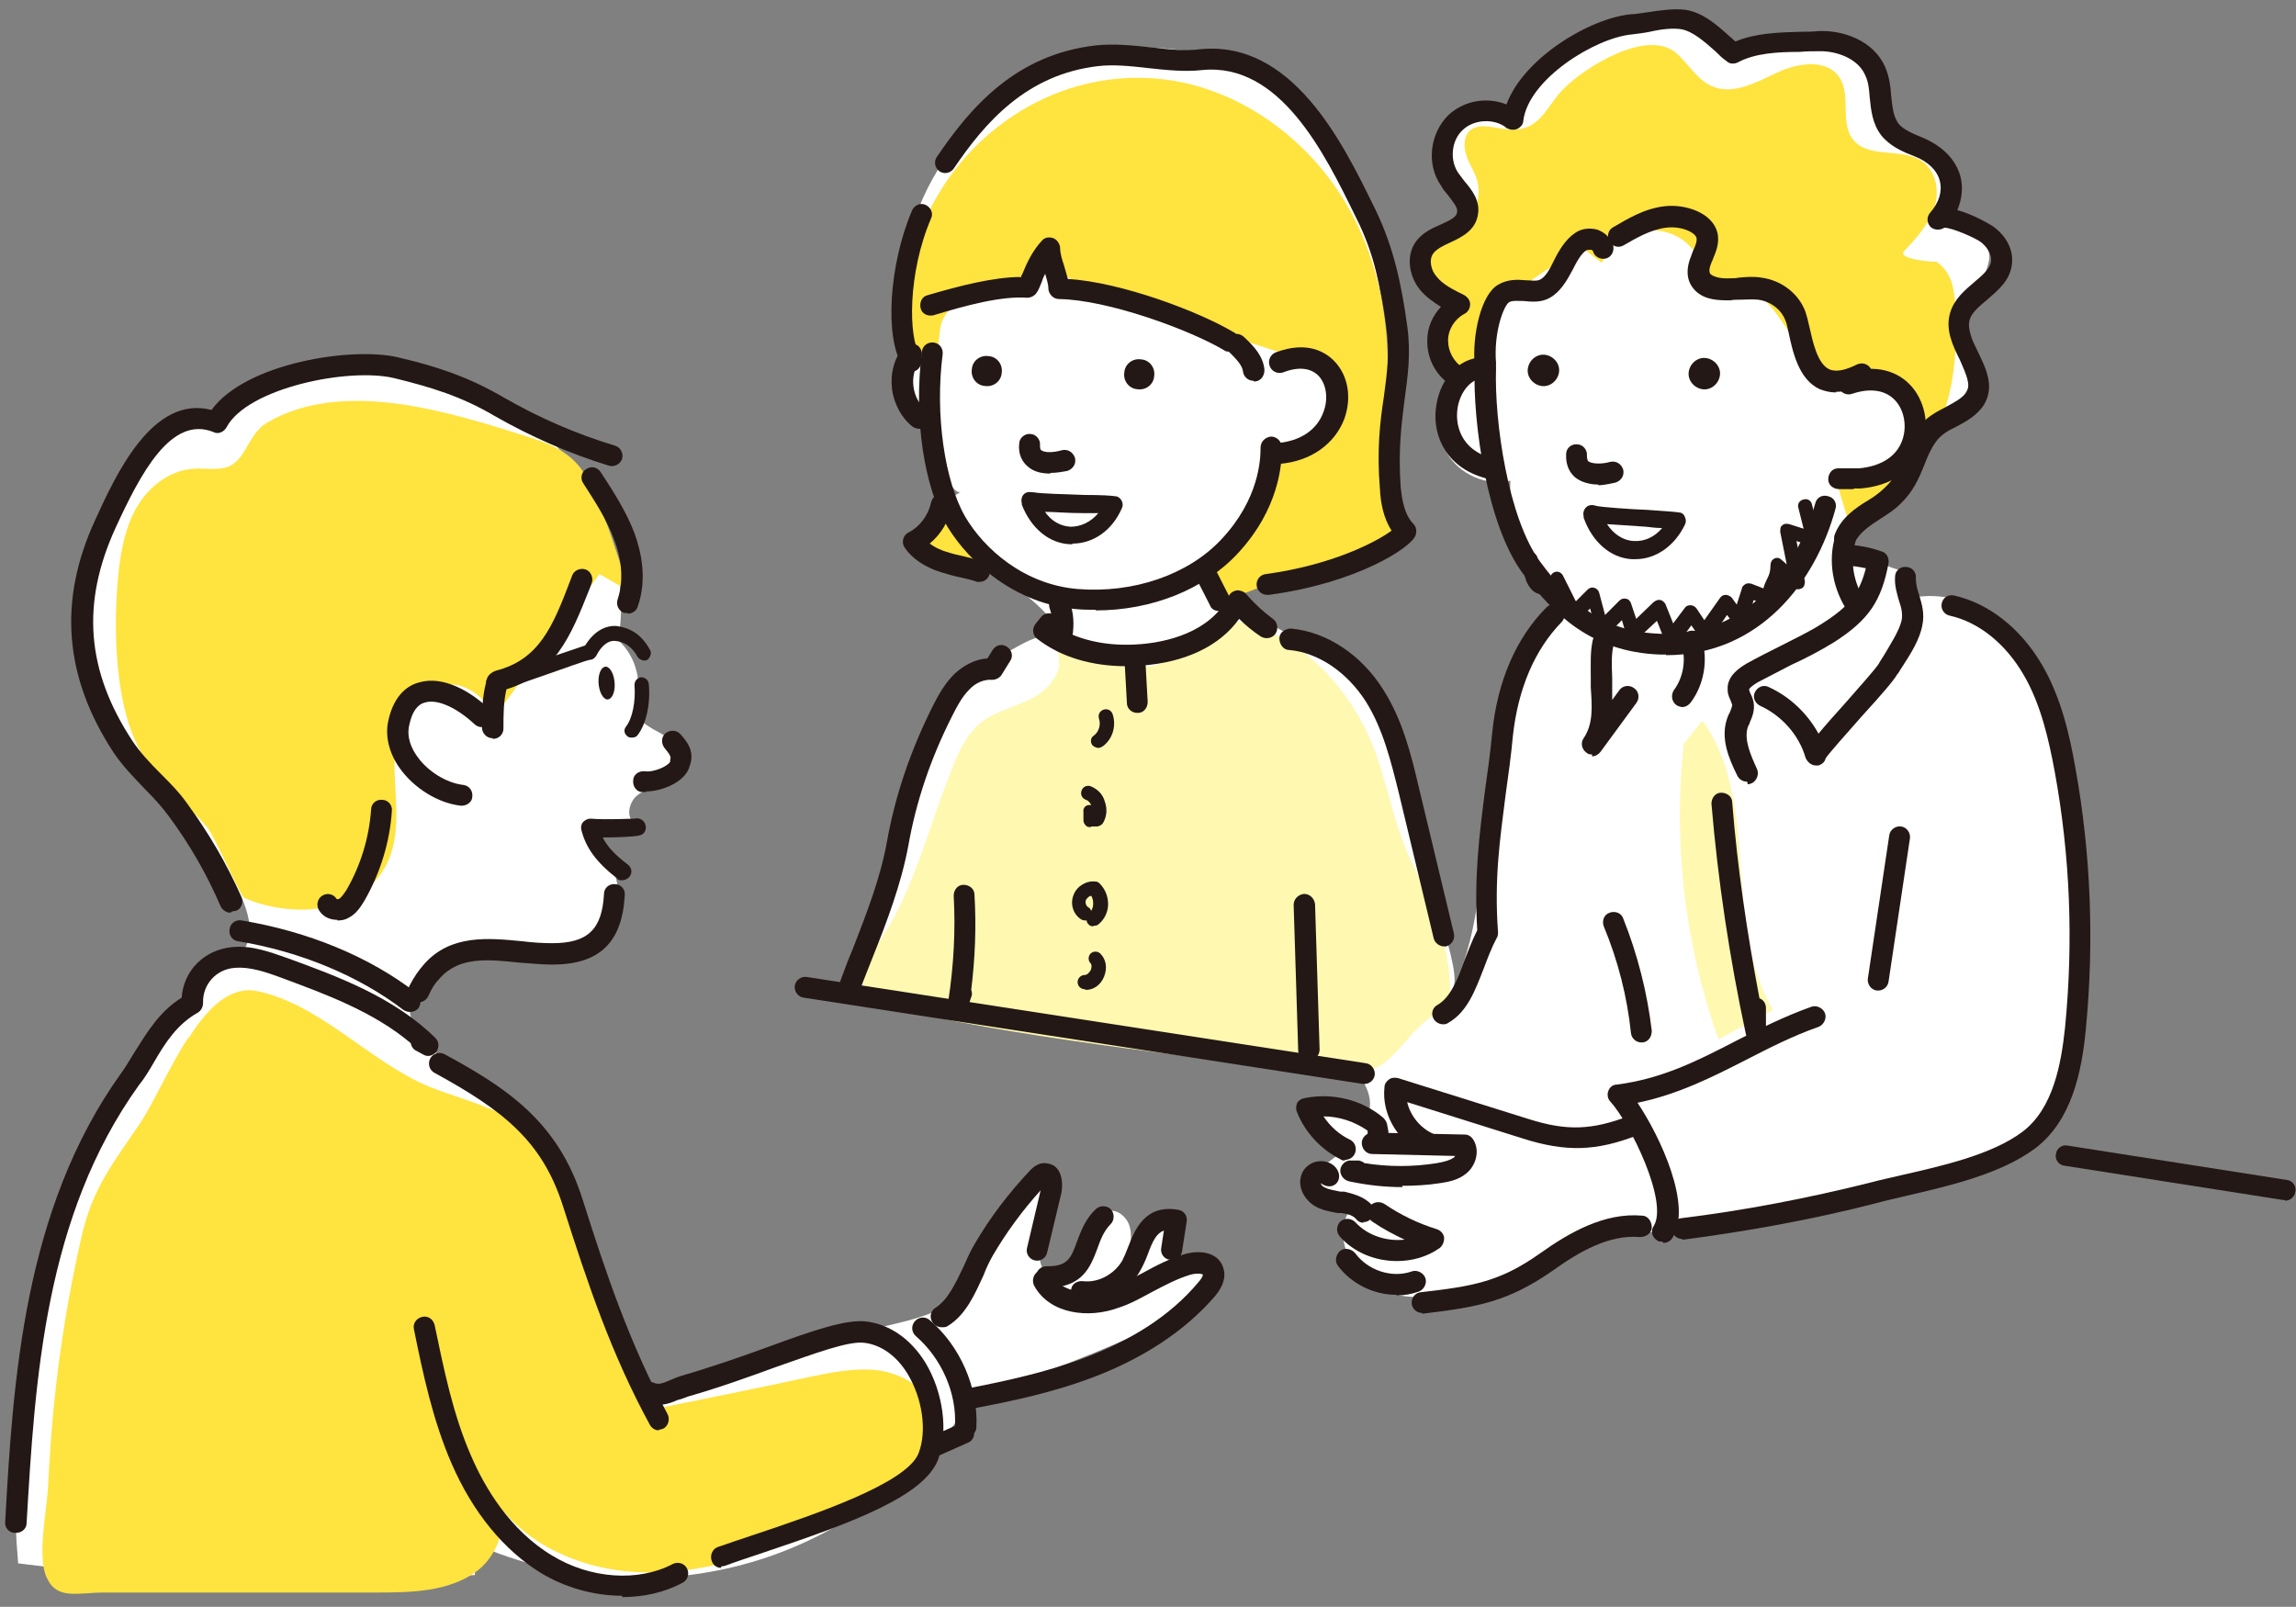<?xml version="1.0" encoding="UTF-8"?>
<svg id="_レイヤー_2" xmlns="http://www.w3.org/2000/svg" version="1.1" viewBox="0 0 353.9 247.7">
  <rect x="0" y="0" width="353.9" height="247.7" fill="#808080" stroke="none"/>
  <!-- Generator: Adobe Illustrator 30.1.0, SVG Export Plug-In . SVG Version: 2.1.1 Build 136)  -->
  <defs>
    <style>
      .st0 {
        fill: #231815;
      }

      .st1 {
        fill: #fff8b0;
      }

      .st2 {
        fill: #ffe33f;
      }

      .st3 {
        fill: #fff;
      }
    </style>
  </defs>
  <path class="st3" d="M17.3,109.4c-10.3-14.2-.5-41.5,17-45.5,8.8-6.6,20.6-9.1,31.4-6.7,10.8,2.4,20.4,9.6,25.6,19.3,3.6,6.6,5.3,14.6,4,22.2,2.9,2.6,3.9,7,2.4,10.6.5,1.9,2.6,2.9,4.4,3.9,1.8,1,3.6,2.6,3.3,4.5-.2,1.5-1.7,2.6-3.2,3.1-1.4.6-3,.9-4.2,2-1.1,1.1-1.5,3.2-.2,4.1-2.4.3-4.8.5-7.2.8,2.4-.2,4.8,8.2,4.7,10-.3,3.6-2.4,7.3-5.9,8.7-4.1,1.7-8.8.6-13.2.6-4.9,0-14.8,3.5-12.8,10,.9,2.9,3.4,5,5.7,7,15.5,13.3,26.3,31.9,30.3,52,0,.1,29.5-9.4,32.2-10.3,5.3-1.7,11.7-2.1,16.2-5.7,2.8-2.2,2.7-4.5,4.3-7.3,2.1-3.8,6.2-7.2,9.1-10.5,1.5,2.2.4,5.1-.5,7.7-.8,2.5-.9,6,1.5,7.1,1.4.7,3.2,0,4.3-1.1,1.1-1.1,1.6-2.7,1.8-4.3.3-1.9.7-4.4,2.6-4.9,1.3-.3,2.6.8,3.1,2,.5,1.3.3,2.7.2,4,1.2-3,4.3-5.3,7.6-5.5-.4,2.7-.7,5.4-1.1,8.2,1.8-.6,4.1-1.2,5.4.2,5.7,6-31.5,18.3-35.9,19.6-7.9,12.2-20.3,21.5-34.3,25.6-14,4.1-29.4,3.1-42.7-2.8,0,1.6,0,3.2,0,4.8-23.4,1.5-47.1,1.2-70.4-1.8-1.5-16.9.5-34.2,5.7-50.4,4.4-13.8,11.3-31.7,24-40,2-1.3,4.4-2.5,5.4-4.7,1.2-2.5.3-5.4-.8-7.9-4.3-9.5-13.7-17.7-20.8-25.1"/>
  <path class="st3" d="M147,22.6c-2.5,3.3-4.5,6.9-5.8,10.6-2.6,7.2-3.2,15.1-2,22.6.3,1.8,6.6,21.3,8.9,20-3.5,2.1-5.9,5.9-6.3,10,8.8.2,17.4,5,22.3,12.4-4.1-1-6.5,1.2-9.9,2.9-2.5,1.3-5.7,2.2-7.5,4.6-1.6,2-2.4,4.6-3.1,7.1-1.9,6.6-2.6,14.1-5.4,20.2-.8,1.7-8.9,19-9,19,22.6,5.5,45.8,8.9,69,10.1,3.2.2,6.6.3,9.3,2s4.6,5.3,3.2,8.2c-1-2.5-5-3-6.6-.8-1.6,2.2,0,5.8,2.7,6.1-1.7,1.3-3.4,2.6-5.2,3.9,2.3,1.5,4.6,3,6.9,4.5-3.7,4.2,0,11.4,5.3,13.2,5.3,1.8,11.1,0,16.4-1.7,6.9-2.2,13.5-6.5,20.6-7.2,6.3-.7,11.1-.6,17.2-2.4,8.1-2.4,17.1-3.3,25.5-4.4,7.7-1,16.3-2.3,21.2-8.4,3.3-4.1,4-9.6,4.5-14.9.8-10.1.6-20.2.5-30.2-.1-8.8-.3-18-4.3-25.8-4-7.9-12.8-14-21.4-11.9-.1-1.4-.2-2.8-.3-4.2-4.1-.9-7.9-3.2-10.5-6.5,6-5.2,11.6-10.8,16.7-16.9,2-2.4,4-4.9,4.5-8,.6-3-.8-6.7-3.7-7.7,2.6-2.6,5.3-5.4,5.9-9,.6-3.4-6.7-9-8.9-5.7,1.8-2.8,3.6-6.1,2.2-9.1-1-2.2-3.4-3.3-5.4-4.6-4.8-2.9-3.4-8.1-7.7-11.7-5.2-4.3-12.8-3.8-19.3-2.1-6.2-3.7-14.1-4.4-20.8-1.9-6.7,2.5-12.2,8.2-14.5,15-.7-2.6-4.4-3.6-6.7-2.2-2.3,1.4-3.2,4.5-2.8,7.2.5,2.9,5,7.2,3.1,9.9-.8,1.2-2.2,1.8-3.5,2.4-1.3.6-2.6,1.5-3.1,2.8-.6,1.7.4,3.6,1.9,4.6,1.5,1,3.3,1.3,5.1,1.6-5.6-.9-4.7,10.7-2,12.9-2.6,2.8-3.1,7.4-1.2,10.7,1.9,3.3,6.1,5.2,9.8,4.3-.4,7.7,2.7,15.4,8.3,20.7-8.1,6.3-10.8,17.2-11.8,27.4-1,10.2-.9,20.9-5.3,30.1.9-1.9-1.4-8.4-1.8-10.5-.7-3.8-1.5-7.6-2.6-11.3-1.8-6.6-2.9-14.1-5.8-20.4-2.5-5.5-5.9-7.4-10.9-9.9-1.3-.7-14.6-8.2-14.6-8.4,0-.2,27-8.3,29.1-9-4.3-5.8-3.3-11.3-3.3-17.9.1-20.1-2.9-37.2-17.7-51.9-4.3-4.3-14.8-5.7-20.8-5.7-11.2,0-21.7,6.5-28.5,15.4Z"/>
  <path class="st2" d="M145.9,79.6c-1.5,1.3-3,2.7-4.5,4,3.2,1.9,6.8,3,10.5,3.1-1.4-1.4-2.9-2.9-4.3-4.3l-1.6-2.8Z"/>
  <path class="st2" d="M143.9,55.3c.8-1.3.8-3,1-4.5.6-4.8,6.5-5.3,10.1-6.9,2.8-1.2,5.5-3.4,5.8-6.4,1.1,4.8,6.5,7.1,11.2,8.6,9.2,3,18.4,6,27.7,9,1.9.6,4,1.4,5.1,3,1.4,2.2.6,5.3-1,7.3s-3.9,3.5-5.8,5.4c-5,4.8-4.3,11.6-10,15.2-1.7,1.1-3.3,3.1-2.4,4.8,1.7,3.6,9.1-.8,11.6-1.4,6.6-1.5,12.6-3.1,18.6-6.3-2.1,1.1-2.3-20.1-2.2-21.3,1.1-10.8-.9-22-6.6-31.2-5.7-9.2-15.2-16.2-25.8-18.1-24.4-4.2-45.8,18.6-41,42.5.3,1.6,2.9,1.5,3.8.2,0,0,0,0,0-.1Z"/>
  <path class="st2" d="M228.2,55.8c-.3,2.8-5.3,1.6-6.6-1.6-1.2-2.9.2-6.3,2.2-8.7-1.5-.7-3-1.4-4-2.6-1.1-1.2-1.6-3.1-.7-4.5,1-1.7,3.4-2,5.2-2.9,2.8-1.4,4.3-5,3.3-8-.4-1.2-1.2-2.3-1.6-3.6-.4-1.2-.4-2.8.5-3.7,1.4-1.3,3.6-.5,5.5-.3,5.3.7,6.1-3.2,8.9-6.1,3.3-3.4,13-9.5,17.5-5.6,1.9,1.7,3.2,4.1,5.5,5.1,3.2,1.4,6.8-.6,10-2.1s7.6-2.2,9.6.7c1.9,2.8,0,7.1,2.2,9.7,2.4,2.9,7.5,1.1,10.6,3.3,2.2,1.5,2.7,4.8,1.8,7.3-.9,2.5-2.8,4.6-4.6,6.5-1.3,1.3,5.2,1.8,4.9,1.6,2.4,1.6,2.8,4,3,7,.4,7.2-.3,14.7-3.8,21-2.9,5.2-7.5,9.3-12.6,12.4-.5-1.8-1.1-3.6-1.6-5.4,4.4-.7,8.7-3.3,10.3-7.4,1.6-4.1-.7-9.7-5.1-10.4-1.8-.3-3.7.2-5.5-.1-2.9-.5-5.1-2.8-6.7-5.2s-3.1-5.1-5.5-6.8c-2.4-1.7-6.1-2-8,.2.8-4-1.8-8.5-5.7-9.7-3.9-1.3-8.6.8-10.3,4.6-1-.7-1.9-1.5-2.9-2.2-6.6,3.7-13.7,7.9-16.5,15,.5,1.1.7,1.9.7,2.6Z"/>
  <path class="st1" d="M163.3,102.3c-.2,2.1-2,4.1-3.9,5.2-2.6,1.4-5.7,2-8.1,3.8-2.4,1.9-3.7,4.9-4.8,7.8-2.7,6.9-4.8,14.5-8.1,21.2-2,4.1-5.6,7.7-5.4,12.4.2,4,45,9.5,49.9,10.1,8.2,1.1,17.7,3.3,25.9,2.7,7-.5,7.5-7.5,14.7-10.3.4-8.9-2.3-14.9-6-22.5-3.3-6.9-3.9-14.7-7.7-21.6-4.1-7.4-10.8-13.7-19.1-15.3-1.5-.3-10.1,6.6-13.3,6.9-4.6.5-10.2-.7-14.5-2.5.3.7.4,1.4.3,2.1Z"/>
  <path class="st1" d="M259.5,114.8c-1.6,15.3.2,31,5.4,45.4,2.8-1.5,5.6-3,8.4-4.5-8-13.3-1.8-32.1-10.9-44.6l-2.9,3.6Z"/>
  <path class="st2" d="M29.1,160c2.9-4.6,6.4-8.1,10.6-7.2,9.8,2.1,17.3,10.9,26.4,14.7,4.2,1.7,8.7,2.7,12.6,5,7.3,4.4,10.9,12.9,13.3,21.1,2.4,8.2,4.2,16.9,9.4,23.5,7.9-1.6,15.8-3.2,23.7-4.9,3.3-.7,6.6-1.3,9.9-1,3.3.4,6.7,2,8.3,4.9,2.2,3.9.6,9.1-2.6,12.3-3.1,3.2-7.4,5-11.6,6.6-9.4,3.7-19.1,7.5-29.2,7.4-10.1,0-20.9-4.7-25.1-13.9,4.4,3,3,10.5-1.3,13.7-4.3,3.2-10.1,3.3-15.5,3.3h-27.6c-4.8,0-9.6,0-14.3,0-4.2,0-7.3,1.2-8.9-2.3-1.5-3.1,0-10.4.2-13.8.2-4.2.5-8.5.9-12.7.9-8.8,2.3-17.5,4.3-26.2,1.7-7.4,4.9-11.3,8.9-17.2,2.1-3.1,4.5-8.7,7.5-13.3Z"/>
  <path class="st2" d="M91.9,76.4c.5,1.4,1,2.8,1.6,4.3.6,1.3,3.4,10.3,3.6,10.5-1.6-.9-3.1-1.8-4.7-2.7-5.5,7.4-10.9,14.9-16.4,22.3-.8-3-3.8-5.4-6.9-5.3-5.4.2-8.2,6.6-8.3,12,0,5.4,1.2,11.1-1.3,15.9-3.8,7.4-14.3,8.3-21.9,5-.5-.2-4.5-9.5-5.7-10.9-3-3.5-6.7-6.5-9.4-10.3-5-7.3-5.1-20.7-4.2-29.2.4-3.5,1.1-7,2.9-10,1.8-3,4.9-5.4,8.3-5.7,1.7-.2,3.5.2,5.2-.2,3.1-.7,3.5-5.2,6.4-6.9,11.8-7,28.4-1.6,40.2,2.1,2.1.7,4.3,1.4,6.1,2.8,2.4,1.8,3.5,4.1,4.4,6.6Z"/>
  <path class="st0" d="M99.6,122.1c-.2,0-.4,0-.6,0-.9,0-1.5-.9-1.4-1.8,0-.9.9-1.5,1.8-1.4,1.5.2,3.7-.9,3.9-1.5,0-.1,0-.2,0-.3.1-.3.2-.5-.8-1.7-.6-.7-.6-1.7,0-2.3.7-.6,1.7-.6,2.3,0,.9,1,2.4,2.6,1.5,5-.6,2.4-4.2,3.9-6.7,3.9Z"/>
  <path class="st0" d="M64.5,154.4c-.2,0-.5,0-.7-.2-.8-.4-1.1-1.4-.7-2.2.7-1.4,1.5-2.5,2.3-3.4,4.1-4.6,9.9-4,15.1-3.5,1.6.2,3.2.3,4.6.3,5.5,0,7.7-2.1,8-7.6,0-.9.8-1.6,1.7-1.5.9,0,1.6.8,1.5,1.7-.4,7.3-3.9,10.7-11.2,10.7-1.6,0-3.3-.2-5-.3-4.8-.5-9.3-1-12.3,2.4-.7.7-1.3,1.6-1.8,2.8-.3.6-.9.9-1.4.9Z"/>
  <path class="st0" d="M75.9,113.8h0c-.9,0-1.6-.8-1.6-1.6,0-2.3,0-4.6.6-6.9,0-.2,0-.3.1-.5.2-.9,1.1-1.4,2-1.1.9.2,1.4,1.1,1.1,2,0,.1,0,.2,0,.4-.5,2-.5,4.1-.5,6.2,0,.9-.7,1.6-1.6,1.6Z"/>
  <path class="st0" d="M35.5,140.7c-.6,0-1.2-.4-1.5-1-2.1-4.9-4.8-9.6-8-13.9-1.1-1.5-2.4-2.9-3.8-4.3-1.6-1.7-3.3-3.4-4.7-5.5-7.6-11.6-8.6-23.4-2.8-35.9,3.1-6.8,8.8-19.3,17.9-16.9,5.3-7.3,21.8-9.8,28.8-8.1,6,1.4,10.8,3,16.3,6.2,5.4,3.1,11.1,5.6,17.1,7.4.9.3,1.3,1.2,1.1,2-.3.9-1.2,1.3-2,1.1-6.2-1.9-12.1-4.5-17.7-7.7-5.1-3-9.7-4.4-15.4-5.8-7-1.7-22.7,1.5-25.9,7.6-.4.7-1.3,1.1-2,.7-6.5-2.6-11.2,6.3-15.1,14.8-5.3,11.6-4.5,22,2.6,32.8,1.2,1.8,2.7,3.4,4.3,5,1.4,1.4,2.9,2.9,4.1,4.6,3.3,4.5,6.2,9.4,8.4,14.5.4.8,0,1.8-.8,2.1-.2,0-.4.1-.6.1Z"/>
  <path class="st0" d="M97.4,113.7c-.2,0-.5,0-.7-.2-.5-.4-.6-1-.2-1.5,1-1.3,1.5-3.9,1.3-6.4,0-.6.4-1.1,1-1.2.6,0,1.1.4,1.2,1,.3,3.1-.4,6.2-1.7,7.9-.2.3-.5.4-.9.4Z"/>
  <path class="st0" d="M76.6,106.3c0,0-.2,0-.2,0-.6-.1-1-.7-.8-1.3.1-.5.5-.8,1-.9.7-.1,4.2-1.4,6.8-2.3,4.2-1.4,5.9-2,6.8-2.3,1.3-2.1,3-3.1,4.8-3,1.6.2,3.7.9,5.2,3.7.3.5,0,1.2-.4,1.5-.5.3-1.2,0-1.5-.4-.8-1.5-2-2.4-3.5-2.5-1-.1-2.1.7-2.9,2.3-.2.3-.5.6-.9.6-.7.1-4.2,1.4-6.8,2.3-6,2.1-7,2.4-7.5,2.4ZM90.6,101.6h0Z"/>
  <path class="st0" d="M95.9,135.7c-.3,0-.6,0-.8-.3-3.2-2.5-4.8-4.7-5.5-7.5-.1-.4,0-.9.3-1.2.3-.3.7-.5,1.1-.5,2.4.2,6.1,0,6.8,0,.7-.2,1.5.2,1.7,1,.2.7-.2,1.5-1,1.6-.9.2-3.4.3-5.6.3.7,1.4,1.9,2.7,3.9,4.2.6.5.7,1.3.2,1.9-.3.3-.7.5-1.1.5Z"/>
  <path class="st0" d="M71.2,124.2c0,0-.1,0-.2,0-3.5-.4-7.2-2.7-9.4-5.8-1.7-2.4-2.3-5.1-1.7-7.5.9-3.9,3.1-5.3,4.7-5.7,3.7-1.1,8,1.4,10.8,4.1.6.6.7,1.6,0,2.3-.6.6-1.6.7-2.3,0-2.7-2.5-5.7-3.9-7.6-3.3-1.2.3-2,1.5-2.4,3.4-.5,2,.4,3.8,1.2,4.9,1.6,2.3,4.5,4.1,7.1,4.4.9.1,1.5.9,1.4,1.8,0,.8-.8,1.4-1.6,1.4Z"/>
  <path class="st0" d="M76.8,106.6c-.7,0-1.4-.5-1.6-1.2-.2-.9.3-1.7,1.2-2,6.7-1.7,8.8-6.8,11.5-13.9l.3-.8c.3-.8,1.3-1.2,2.1-.9.8.3,1.2,1.3.9,2.1l-.3.8c-2.9,7.3-5.4,13.7-13.7,15.8-.1,0-.3,0-.4,0Z"/>
  <path class="st0" d="M92.3,105.7c.2,1.4.9,2.3,1.5,2.1.7-.2,1.1-1.5.9-2.9-.2-1.4-.9-2.3-1.5-2.1-.7.2-1.1,1.5-.9,2.9Z"/>
  <path class="st0" d="M189.5,54.2c-.3,0-.6,0-.8-.2-5.4-3.2-18-7.8-25.5-7.9-.8,0-1.5-.7-1.6-1.5,0-.9-.3-1.6-.5-2.4-.2.4-.4.8-.5,1.2-.3.7-.5,1.3-.8,1.7-.3.5-.9.8-1.5.8-3.9-.3-9.5,1.2-14.4,2.7-.9.2-1.8-.2-2-1.1-.2-.9.2-1.8,1.1-2,4.8-1.4,10.1-2.8,14.4-2.8,0-.2.1-.3.2-.5.6-1.5,1.5-3.5,3-5.1.4-.5,1.1-.6,1.7-.4.6.2,1,.8,1.1,1.4,0,1,.3,1.9.6,2.8.2.7.4,1.4.6,2.1,8.2.5,20.2,5,25.7,8.3.8.5,1,1.4.6,2.2-.3.5-.8.8-1.4.8Z"/>
  <path class="st0" d="M168.9,94c-1,0-2,0-3-.1-9.4-.8-16.4-7.1-19.8-12.6-3.7-6.1-5.3-17-4-27.1.1-.9.9-1.5,1.8-1.4.9.1,1.5.9,1.4,1.8-1.2,9.3.3,19.6,3.5,25.1,2.9,4.9,9,10.4,17.3,11.1,8.6.7,17.1-2.2,22.2-7.7,5.8-6.2,6-12.3,6-14.1,0-.9.7-1.6,1.6-1.7.9,0,1.6.7,1.7,1.6,0,2.6-.4,9.5-6.8,16.4-5.2,5.6-13.3,8.8-21.9,8.8Z"/>
  <path class="st0" d="M197,71.5c-.8,0-1.5-.6-1.6-1.5,0-.9.6-1.7,1.5-1.7,3.5-.3,6.1-2,7.1-4.8.8-2.1.4-4.4-.8-5.6-1.2-1.2-3.1-1.4-5.4-.5-.8.3-1.8-.1-2.1-1-.3-.8.1-1.8,1-2.1,4.8-1.8,7.6,0,8.9,1.3,2.2,2.2,2.8,5.7,1.6,9-1.5,3.9-5.2,6.5-9.9,6.9,0,0,0,0-.1,0Z"/>
  <path class="st0" d="M195.3,91.7c-.8,0-1.5-.6-1.6-1.4-.1-.9.5-1.7,1.4-1.8,10.3-1.4,17.1-5,19.4-6.7-1.3-2-1.7-4.4-1.8-6.4-.5-5.9,0-10.3.6-14.2.5-3.6.9-6.8.4-10.6-.8-6.2-1.9-11.5-4.6-16.9l-.3-.6c-4.6-9.4-11.5-23.5-23.5-22.3-2.7.3-5.5,0-8.3-.3-2.7-.3-5.3-.6-7.8-.3-11,1.3-17.4,8.7-22.2,15.8-.5.7-1.5.9-2.2.4-.7-.5-.9-1.5-.4-2.2,5.2-7.7,12.2-15.8,24.5-17.2,2.8-.3,5.7,0,8.5.3,2.7.3,5.2.6,7.5.3,14.3-1.5,22.1,14.5,26.8,24.1l.3.6c2.8,5.8,4,11.4,4.9,17.9.6,4.2.1,7.7-.4,11.4-.5,3.9-1,7.9-.6,13.5.2,1.8.5,4.1,1.9,5.6.5.5.6,1.1.4,1.8-.6,1.9-9.1,7.4-22.6,9.2,0,0-.2,0-.2,0ZM215.4,83s0,0,0,0c0,0,0,0,0,0Z"/>
  <path class="st0" d="M165.3,83.9c-.1,0-.2,0-.3,0-3.3-.1-6.1-2.5-7.5-6.1,0,0,0-.1,0-.2h0s0,0,0,0c-.2-.7.1-1.5.8-1.7.4-.1.7,0,1.1,0,1,.2,5.1.3,7.6.4,2.8,0,4.3.1,4.9.2.4,0,.8.3,1,.7.2.4.2.8,0,1.2-1.5,3.4-4.4,5.4-7.6,5.4ZM161,78.8c1,1.5,2.4,2.3,4,2.4,1.6,0,3.1-.7,4.3-2.1-.8,0-1.7,0-2.4,0-2.6,0-4.5-.2-5.9-.2Z"/>
  <path class="st0" d="M252.1,86.2c-.2,0-.4,0-.6,0-3.3-.2-6.1-2.7-7.4-6.4,0,0,0-.1,0-.2-.2-.7.2-1.5.9-1.7.4-.1.8,0,1.1.1,1,.2,5.2.5,7.8.6,2.8.2,4.4.3,4.9.4.4,0,.8.3.9.7.2.4.2.8,0,1.2-1.6,3.3-4.5,5.3-7.6,5.3ZM247.7,80.8c1,1.5,2.4,2.5,4.1,2.6,1.7.1,3.2-.6,4.4-2-.8,0-1.7-.1-2.5-.2-2.7-.2-4.6-.3-6-.4Z"/>
  <path class="st0" d="M161.9,73c-1.2,0-2.5-.2-3.5-1.1-.7-.6-1.5-1.7-1.3-3.5,0-.9.9-1.6,1.7-1.5.9,0,1.6.9,1.5,1.7,0,.6.1.8.2.8.5.4,1.8.4,3.2,0,.9-.2,1.7.3,2,1.2.2.9-.3,1.7-1.2,2-.6.1-1.5.3-2.6.3Z"/>
  <path class="st0" d="M154.4,57.5c-.1,1.3-1.3,2.2-2.6,2-1.3-.1-2.2-1.3-2-2.6.1-1.3,1.3-2.2,2.6-2,1.3.1,2.2,1.3,2,2.6Z"/>
  <path class="st0" d="M177.9,58c-.1,1.3-1.3,2.2-2.6,2-1.3-.1-2.2-1.3-2-2.6.1-1.3,1.3-2.2,2.6-2,1.3.1,2.2,1.3,2,2.6Z"/>
  <path class="st0" d="M141.7,66.1c-.3,0-.7-.1-1-.3-1.7-1.3-2.9-3.5-3.2-5.8-.3-2.4.3-4.7,1.7-6.4.6-.7,1.6-.8,2.3-.3.7.6.8,1.6.3,2.3-.8,1-1.2,2.5-1,4s.9,2.8,2,3.6c.7.5.8,1.6.3,2.3-.3.4-.8.6-1.3.6Z"/>
  <path class="st0" d="M140.5,57.2c-.5,0-1-.2-1.3-.7-2.9-4.2-2.2-15.7,1.4-24.1.4-.8,1.3-1.2,2.1-.8.8.4,1.2,1.3.8,2.1-3.6,8.4-3.5,18.4-1.7,21,.5.7.3,1.7-.4,2.3-.3.2-.6.3-.9.3Z"/>
  <path class="st0" d="M193.2,58.7c-.8,0-1.5-.6-1.6-1.4-.1-1-1.1-2-2.1-3-.7-.6-.7-1.6,0-2.3.6-.7,1.6-.7,2.3,0,1.5,1.4,2.9,2.9,3.1,5,0,.9-.5,1.7-1.4,1.8,0,0-.1,0-.2,0Z"/>
  <path class="st0" d="M151.1,89.7c-.2,0-.3,0-.5,0-.8-.3-1.7-.5-2.6-.7-1-.2-2-.5-3-.8-2.5-.8-4.4-2.1-5.5-3.7-.3-.4-.4-.9-.3-1.3.1-.5.4-.9.8-1.1,1.8-.9,3.1-2.7,3.5-4.6.2-.9,1-1.5,1.9-1.3.9.2,1.5,1,1.3,1.9-.4,2.2-1.7,4.3-3.4,5.7.7.5,1.6,1,2.7,1.3.9.3,1.8.5,2.7.7.9.2,1.9.5,2.8.8.9.3,1.3,1.2,1,2-.2.7-.9,1.1-1.5,1.1Z"/>
  <path class="st0" d="M246.4,74.7c-1.2,0-2.6-.3-3.6-1.1-.7-.6-1.5-1.7-1.4-3.6,0-.9.8-1.6,1.7-1.5.9,0,1.6.9,1.5,1.7,0,.7.2.9.2.9.5.4,2,.5,3.4.1.9-.2,1.7.3,2,1.2.2.9-.3,1.7-1.2,2-.6.1-1.6.4-2.7.4Z"/>
  <path class="st0" d="M256.8,100.9c-.3,0-.7,0-1,0-10.5-.4-16.3-6.2-21-12.4-5.6-7.4-7.8-23.4-7.5-31.9,0-.9.8-1.6,1.7-1.6.9,0,1.6.8,1.6,1.7-.3,8.3,1.9,23.3,6.8,29.9,4.8,6.5,9.8,10.8,18.5,11.1,13.4.5,21.1-10.1,23.9-20.1.2-.9,1.1-1.4,2-1.1.9.2,1.4,1.1,1.1,2-3,11-11.5,22.5-26.1,22.5Z"/>
  <path class="st0" d="M230.1,73.9c-.1,0-.2,0-.4,0-6.8-1.5-8.8-6.7-8.4-10.7.4-4.5,3.4-8,7.1-8.1.9,0,1.7.6,1.7,1.5,0,.9-.6,1.7-1.5,1.7-2,.1-3.8,2.4-4,5.2-.1,1.4,0,5.9,5.9,7.3.9.2,1.4,1.1,1.2,1.9-.2.8-.8,1.3-1.6,1.3Z"/>
  <path class="st0" d="M285.7,75.4c-.3,0-.6,0-.8,0-.4,0-.7,0-1.4,0-.9,0-1.7-.6-1.7-1.5,0-.9.6-1.7,1.5-1.7.9,0,1.3,0,1.8,0,.4,0,.7,0,1.4,0,3.4-.3,5.8-1.8,6.7-4.3.8-2.2.3-4.8-1.2-6.3-1.5-1.5-3.8-1.8-6.5-.9-.8.3-1.8-.1-2.1-1-.3-.8.1-1.8,1-2.1,3.9-1.4,7.5-.8,9.9,1.6,2.4,2.4,3.2,6.4,2,9.7-1.4,3.7-4.8,6-9.5,6.4-.4,0-.7,0-1,0Z"/>
  <path class="st0" d="M284.3,84.6c-.2,0-.4,0-.6-.1-.8-.3-1.2-1.3-.9-2.1,1-2.6,3.2-4.1,5.2-5.3,1-.6,1.9-1.3,2.6-2,1.5-1.4,2.2-3.1,3-4.9.6-1.4,1.2-2.8,2.1-4.2,1.1-1.7,2.8-2.5,4.3-3.3,1.3-.7,2.4-1.3,3.1-2.2.7-1.2,0-2.7-1-5-1.1-2.2-2.3-4.7-1.5-7.3.6-2.1,2.3-3.5,3.7-4.7,1.3-1.1,2.5-2.1,2.6-3.3.1-1.1-.7-2.2-1.6-2.9-.8-.6-4.4-2.2-5.6-2.2h0c-.6.4-1.4.4-2,0-.7-.6-.8-1.6-.2-2.3h0s0,0,0,0c1.4-1.6,1.9-3.3,1.5-4.9-.4-1.6-1.8-3-3.9-3.8-1.8-.7-3.7-1.5-5.1-3.2-1.4-1.8-1.6-3.9-1.8-5.8-.1-1.3-.2-2.5-.7-3.5-1.1-2.6-4.5-3.8-7.2-3.7-.9,0-1.9,0-2.9.1-3.4,0-6.9.2-9.5,1.6-.6.3-1.3.3-1.8-.2-.6-.4-1.1-.9-1.7-1.5-1.7-1.5-3.5-3.1-5.3-3.4-1.3-.2-3.1,0-4.8.4-1,.2-1.9.3-2.7.4-5.7.5-16,6.9-16.8,13.3,0,.6-.5,1.1-1,1.3-.5.2-1.2.1-1.6-.2-1.9-1.5-5-1.3-6.7.3-1.8,1.6-2.1,4.7-.7,6.7.3.4.6.8.9,1.2,1.1,1.3,2.5,3,2.1,5.2-.4,2.5-2.6,3.5-4.3,4.3-1.1.5-2.1,1-2.6,1.7-.7,1-.3,2.6.5,3.5,1,1.3,2.7,2.1,4.3,2.9.5.3.9.8.9,1.4,0,.6-.3,1.2-.9,1.5-1.5.8-2.5,2.4-2.5,4.1,0,1.7.9,3.3,2.3,4.2.8.4,1,1.4.6,2.2-.4.8-1.4,1-2.2.6-2.5-1.4-4-4.2-3.9-7.1,0-1.9.8-3.7,2.1-5.1-1.1-.7-2.3-1.5-3.2-2.6-1.6-1.9-2.3-5.1-.7-7.4,1-1.4,2.5-2.1,3.9-2.7,1.5-.7,2.4-1.1,2.5-1.9.1-.7-.5-1.4-1.4-2.6-.4-.5-.8-.9-1.1-1.5-2.3-3.3-1.7-8.1,1.2-10.9,2.4-2.2,5.9-2.8,8.9-1.6,2.6-7.1,12.8-13.3,19.2-13.9.7,0,1.6-.2,2.5-.3,2-.3,4-.6,5.8-.4,2.8.4,5,2.4,7,4.2.3.2.5.5.8.7,3.1-1.3,6.6-1.4,10-1.5.9,0,1.9,0,2.7-.1,3.8-.2,8.6,1.4,10.4,5.6.6,1.4.8,2.9.9,4.4.2,1.7.3,3.1,1.1,4.2.8,1,2.2,1.6,3.7,2.2,3.1,1.3,5.2,3.4,5.9,6.1.4,1.7.2,3.4-.5,5.1,2.7.7,5.5,2.5,5.5,2.5,2.1,1.5,3.2,3.7,2.9,5.9-.3,2.5-2.2,4-3.8,5.4-1.2,1-2.4,2-2.7,3.1-.4,1.4.4,3.2,1.3,5,1.2,2.5,2.6,5.3.9,8.1-1.1,1.7-2.8,2.6-4.3,3.4-1.3.6-2.4,1.3-3.1,2.3-.8,1.1-1.3,2.3-1.8,3.6-.8,2-1.7,4.1-3.7,6-.9.9-2,1.6-3.1,2.3-1.7,1.1-3.3,2.2-4,3.8-.2.6-.9,1-1.5,1Z"/>
  <path class="st0" d="M240.3,57.4c-.2,1.3-1.4,2.3-2.7,2.1-1.3-.2-2.3-1.4-2.1-2.7s1.4-2.3,2.7-2.1c1.3.2,2.3,1.4,2.1,2.7Z"/>
  <path class="st0" d="M265.1,57.9c-.2,1.3-1.4,2.3-2.7,2.1-1.3-.2-2.3-1.4-2.1-2.7.2-1.3,1.4-2.3,2.7-2.1,1.3.2,2.3,1.4,2.1,2.7Z"/>
  <path class="st0" d="M228.9,57.8c-.8,0-1.5-.6-1.6-1.5-.4-4.7,1-10.9,3.6-12.4,1.5-.9,3.1-.8,4.2-.7.9,0,1.7.2,2.3-.1.8-.4,1.5-1.6,2.1-2.9.8-1.6,1.8-3.3,3.3-4.3,1-.7,2.3-.8,3.4-.5,1.1.4,2,1.2,2.4,2.3.3.8-.1,1.8-.9,2.1-.8.3-1.8-.1-2.1-.9,0-.2-.2-.4-.4-.4-.2,0-.5,0-.7.1-.8.5-1.5,1.8-2.1,3-.9,1.7-1.9,3.4-3.5,4.3-1.4.8-2.9.6-4.1.5-1,0-1.7-.1-2.2.2-.8.5-2.4,4.6-2,9.4,0,.9-.6,1.7-1.5,1.7,0,0,0,0-.1,0Z"/>
  <path class="st0" d="M283,60.5c-.9,0-1.7-.2-2.5-.5-3.3-1.5-4.2-5.9-4.8-8.7-.2-.8-.3-1.5-.5-1.9-.5-1.4-2-2.9-4.2-3.2-.9-.1-1.8,0-2.8,0-.5,0-1,0-1.5.1-1.7,0-3.9,0-5.4-1.5-.9-.9-1.8-2.6-.6-5.4,0-.2.2-.4.2-.6.4-.8.7-1.6.6-2.1-.2-.9-2.4-1.9-4.7-1.6-2.4.3-4.6,1.6-6.5,2.7-.8.5-1.8.2-2.2-.6-.5-.8-.2-1.8.6-2.2,2.1-1.2,4.6-2.8,7.8-3.2,3.3-.4,7.4,1,8.2,4,.4,1.6-.2,3-.7,4.2,0,.2-.2.3-.2.5-.4.9-.4,1.5-.1,1.8.4.3,1.3.7,3,.6.4,0,.9,0,1.3-.1,1.1-.1,2.3-.2,3.5,0,3.1.4,5.8,2.5,6.8,5.3.2.6.4,1.4.6,2.3.5,2.2,1.2,5.6,3,6.5,1,.5,2.5.2,4.3-.7.8-.4,1.8-.1,2.2.7.4.8.1,1.8-.7,2.2-1.7.9-3.3,1.3-4.7,1.3Z"/>
  <path class="st0" d="M257.7,99.7s0,0-.1,0c-.4,0-.7-.3-.9-.7l-1.3-3.3-2.9,2.7c-.3.3-.7.4-1,.3-.4,0-.7-.4-.8-.7l-.7-2.4-2.2,2.2c-.3.3-.7.4-1,.3-.4,0-.7-.4-.8-.8l-.9-3.5-1.6,1.5c-.2.2-.6.3-.9.3-.3,0-.6-.3-.8-.6l-1.9-3.6s0,0-.1,0c-1,.5-2.6.5-3.6-.4-1.3-1.3-1.4-3.1-1.4-4.8,0-.6.5-1.1,1.1-1.1h0c.6,0,1.1.5,1.1,1.1,0,1.2,0,2.5.7,3.2.2.2.5.2.8.2.3,0,.4-.2.4-.2,0-.5.2-1,.7-1.2.5-.2,1,0,1.3.5l2,4,1.8-1.8c.3-.3.7-.4,1-.3.4.1.7.4.8.8l.9,3.4,2.2-2.2c.3-.3.7-.4,1-.3.4,0,.7.4.8.7l.8,2.4,2.7-2.6c.3-.2.6-.4,1-.3.3,0,.6.3.8.6l1.2,3,1.8-2.4c.2-.3.5-.4.9-.4.3,0,.7.2.9.5l1.2,1.8,2.4-3.4c.2-.3.5-.5.9-.5h0c.3,0,.7.2.9.4l.8,1.1.8-2.5c0-.3.3-.5.6-.7.3-.1.6-.1.9,0l1.8.7c.2-.7.4-1.1.6-1.5.3-.6.5-1.1.5-2.1,0-.4.2-.8.6-1,.4-.2.8-.1,1.1.2.2.2.5.4.8.7l-1-5c0-.4,0-.8.3-1,.3-.3.7-.3,1.1-.2l2.2.7-.8-3.2c-.2-.6.2-1.2.8-1.3.6-.2,1.2.2,1.3.8l1.3,5.1c.1.4,0,.8-.3,1.1-.3.3-.7.4-1.1.2l-2.3-.8,1.3,6.2c0,.5-.1.9-.5,1.1-.4.2-.9.2-1.2-.1-.5-.4-1-.9-1.6-1.3,0,0,0,0-.1-.1-.1.4-.3.7-.5,1-.3.6-.5,1.1-.5,2.1,0,.4-.2.7-.5.9-.3.2-.7.2-1,.1l-2-.8-1,3.5c-.1.4-.4.7-.8.8-.4,0-.8,0-1.1-.4l-1.2-1.6-2.4,3.5c-.2.3-.5.5-.9.5h0c-.4,0-.7-.2-.9-.5l-1.3-1.9-2,2.7c-.2.3-.5.4-.9.4Z"/>
  <path class="st0" d="M286.2,95.1c-.5,0-1-.2-1.3-.7-2.4-3.5-3.2-7.9-2-11.8.3-.9,1.1-1.3,2-1.1.9.3,1.3,1.2,1.1,2-.9,3-.3,6.4,1.5,9.1.5.7.3,1.7-.4,2.3-.3.2-.6.3-.9.3Z"/>
  <path class="st0" d="M259.4,109c-.3,0-.7-.1-1-.3-.7-.5-.9-1.5-.4-2.3,1.5-2,1.9-4.7,1.2-7.1-.3-.9.2-1.8,1.1-2,.9-.3,1.8.2,2,1.1,1,3.3.4,7.1-1.7,9.9-.3.4-.8.7-1.3.7Z"/>
  <path class="st0" d="M269.3,120.5c-.6,0-1.2-.3-1.5-.9-1.4-2.8-2.6-5.8-1.6-8.8.1-.3.2-.6.4-.9.2-.5.4-1,.4-1.2,0-.1-.1-.3-.2-.6-.2-.5-.5-1-.5-1.7-.2-2.3,2.1-3.6,2.9-4.1,1.8-1,3.6-1.9,5.4-2.8,2.1-1.1,4.3-2.1,6.3-3.4,4.1-2.6,5.7-4.6,6.7-8.5-1-.2-2.1-.4-3.2-.4-.9,0-1.6-.8-1.5-1.7,0-.9.8-1.6,1.7-1.5,1.8,0,3.7.4,5.4,1,.8.2,1.2,1,1.1,1.8-1.1,5.9-3.1,8.8-8.4,12.2-2.1,1.3-4.4,2.5-6.6,3.5-1.7.9-3.5,1.8-5.2,2.7-1.3.8-1.3,1.1-1.3,1.1,0,0,.1.4.2.6.2.4.4.8.5,1.4.2,1.2-.2,2.2-.6,3.1,0,.2-.2.4-.3.7-.6,1.9.4,4.2,1.4,6.4.4.8,0,1.8-.7,2.2-.2.1-.5.2-.7.2Z"/>
  <path class="st0" d="M279.9,118c-.7,0-1.3-.5-1.6-1.2h0s0,0,0,0c-1-3.5-3.7-6.5-7-8-.8-.4-1.2-1.3-.8-2.1.4-.8,1.3-1.2,2.1-.8,3.3,1.5,6,4.1,7.7,7.2.9-1.1,2.3-2.7,4.2-4.8,2.1-2.4,4.7-5.3,5.1-6,.2-.4.5-.8.8-1.3,1-1.7,2.3-3.7,2.7-5.3.2-1,0-2-.4-3.1-.3-1.1-.7-2.3-.6-3.7,0-.9.8-1.6,1.7-1.5.9,0,1.6.8,1.5,1.7,0,.9.2,1.7.5,2.6.4,1.3.9,2.9.5,4.7-.4,2.2-1.8,4.4-3.1,6.4-.3.4-.5.9-.8,1.2-.5.9-2.4,3.1-5.5,6.5-2.1,2.4-4.9,5.5-5.5,6.4-.1.5-.5.9-1.1,1.1-.2,0-.3,0-.5,0ZM281.4,115.9h0s0,0,0,0Z"/>
  <path class="st0" d="M245.4,116.3c-.3,0-.6,0-.9-.3-.7-.5-.9-1.5-.4-2.2,1.5-2.2,1.3-4.9,1.1-7.8,0-.5,0-.9,0-1.4,0-2.3-.1-4.1.3-5.9.2-.9,1.1-1.4,2-1.2.9.2,1.4,1.1,1.2,2-.3,1.2-.3,2.6-.2,5,0,.4,0,.9,0,1.4,0,.6,0,1.3,0,2l1.1-1.5c.5-.7,1.5-.9,2.3-.3.7.5.9,1.5.3,2.3l-5.5,7.5c-.3.4-.8.7-1.3.7Z"/>
  <path class="st0" d="M222.4,157.9c-.5,0-1.1-.3-1.4-.8-.5-.8-.2-1.8.6-2.2,2-1.2,3-3.8,4.1-6.8.6-1.5,1.2-3.1,2-4.7-.5-8.3.3-14.5,1.2-21.6.4-2.8.8-5.6,1.1-8.8.8-8,3.7-14.7,8.4-19.4.6-.6,1.7-.6,2.3,0,.6.6.6,1.7,0,2.3-4.1,4.2-6.7,10.2-7.5,17.5-.3,3.2-.7,6.1-1.1,8.9-.9,7.1-1.8,13.1-1.2,21.4,0,.3,0,.6-.2.9-.8,1.5-1.4,3.1-2,4.7-1.3,3.3-2.5,6.7-5.5,8.4-.3.2-.5.2-.8.2Z"/>
  <path class="st0" d="M259.3,191c-.8,0-1.5-.6-1.6-1.4-.1-.9.5-1.7,1.4-1.8,9.8-1.2,19.6-3.1,29.2-5.5,1.4-.4,3-.7,4.6-1.1,6.6-1.5,14.1-3.2,18.8-6.7,4.8-3.6,6-10.5,6.6-16.1,1.3-13.2.8-26.4-1.6-39.5-.9-4.8-2.1-10.3-4.8-14.9-2.8-4.8-6.9-8.1-11.4-9.1-.9-.2-1.4-1.1-1.2-1.9.2-.9,1-1.4,1.9-1.2,5.3,1.2,10.2,5,13.5,10.6,3,5.1,4.3,10.9,5.2,16,2.4,13.3,2.9,26.9,1.6,40.3-.6,6.3-2.1,14.1-7.9,18.4-5.3,3.9-13.1,5.7-20,7.3-1.6.4-3.1.7-4.5,1.1-9.7,2.5-19.7,4.3-29.6,5.6,0,0-.1,0-.2,0Z"/>
  <path class="st0" d="M289.5,152.7c0,0-.2,0-.2,0-.9-.1-1.5-1-1.4-1.8l3.3-22.1c.1-.9,1-1.5,1.8-1.4.9.1,1.5,1,1.4,1.8l-3.3,22.1c-.1.8-.8,1.4-1.6,1.4Z"/>
  <path class="st0" d="M256.2,191.4c-.3,0-.6,0-.8-.2-.8-.5-1-1.5-.5-2.2,2.3-3.7-3.6-15.8-6.7-19.2-.4-.4-.5-1.1-.3-1.6.2-.6.7-1,1.3-1,7-.9,12.5-3.7,18.3-6.7,3.7-1.9,7.5-3.8,11.7-5.3.8-.3,1.8.2,2.1,1,.3.8-.2,1.8-1,2.1-4,1.4-7.7,3.3-11.2,5.1-5.1,2.6-10.4,5.3-16.7,6.6,3.5,5.2,8.5,15.9,5.4,20.8-.3.5-.8.8-1.4.8Z"/>
  <path class="st0" d="M219.2,202.4c-.8,0-1.5-.6-1.6-1.4-.1-.9.5-1.7,1.4-1.8,8-.9,12.2-1.6,18.4-6,4.5-3.2,9.9-6.3,15.7-5.8.9,0,1.5.9,1.5,1.8,0,.9-.9,1.5-1.8,1.5-4.8-.4-9.3,2.2-13.5,5.2-6.9,4.8-11.6,5.6-19.9,6.6,0,0-.1,0-.2,0Z"/>
  <path class="st0" d="M220.5,178c-.2,0-.4,0-.6,0-4.1-1.5-7-6-6.5-10.4,0-.5.3-.9.7-1.2.4-.3.9-.3,1.4-.2l20.1,6.3c6,1.9,9.8,1.7,15.6-.5.8-.3,1.8,0,2.1.9.3.8,0,1.8-.9,2.1-6.4,2.5-11.1,2.6-17.7.5l-17.8-5.6c.5,2.2,2.2,4.2,4.3,5,.8.3,1.3,1.2,1,2.1-.2.7-.9,1.1-1.5,1.1Z"/>
  <path class="st0" d="M216.2,183c-2.8,0-5.5-.3-8.3-.9-.8-.2-1.4-1-1.3-1.8.1-.8.9-1.5,1.7-1.4h1.2c.3.1.6.2.8.4,3.7.6,7.5.6,11.2,0,1.1-.2,1.9-.4,2.5-.8.1,0,.2-.2.3-.3l-12.8-.3c-.9,0-1.6-.8-1.6-1.7,0-.9.8-1.6,1.7-1.6l14.2.3c.5,0,1,.3,1.3.8,1.1,1.8.3,4.1-1.1,5.2-1.2,1-2.7,1.3-4.1,1.5-1.9.3-3.9.4-5.8.4Z"/>
  <path class="st0" d="M215.3,194.4c-3.3,0-6.6-1.3-8.8-3.8-.6-.7-.5-1.7.1-2.3.7-.6,1.7-.5,2.3.1,1.9,2.1,4.9,3,7.6,2.7-1.7-.8-3.4-1.7-5-2.8-.7-.5-.9-1.5-.4-2.3.5-.7,1.5-.9,2.3-.4,2.5,1.7,5.2,3,8.1,3.9.6.2,1,.7,1.1,1.3,0,.6-.2,1.2-.7,1.6-2,1.4-4.3,2-6.6,2Z"/>
  <path class="st0" d="M207.3,178.9c-.2,0-.5,0-.7-.2-3-1.5-5.5-4.2-6.7-7.3-.2-.4-.1-.9,0-1.3.2-.4.6-.7,1.1-.8,4.3-.9,8.9.2,12.2,3,.3.3.5.6.6,1l.2,1.1c.1.9-.5,1.7-1.4,1.8-.9.1-1.7-.5-1.8-1.4v-.5c-2-1.4-4.4-2.2-6.8-2.2h0c1,1.5,2.4,2.8,4.1,3.6.8.4,1.1,1.4.7,2.2-.3.6-.9.9-1.5.9Z"/>
  <path class="st0" d="M210.2,188.5c-.5,0-.9-.2-1.2-.6-.5-.6-1.5-.8-2.2-.9h-.6c-1.1-.2-2.3-.4-3.4-1-1.6-.9-2.9-2.9-2.2-4.9.4-1.2,1.6-2.1,3-2.1,1.2,0,2.3.6,2.7,1.7.3.8,0,1.8-.9,2.1-.6.2-1.3,0-1.8-.4,0,.3.4.6.7.7.6.3,1.4.4,2.3.6h.6c1.2.3,3,.7,4.2,2,.6.7.5,1.7-.2,2.3-.3.3-.7.4-1.1.4Z"/>
  <path class="st0" d="M215.2,199.6c-3.5,0-6.9-1.7-9-4.5-.5-.7-.3-1.7.4-2.3.7-.5,1.7-.3,2.3.4,1.9,2.6,5.6,3.9,8.7,2.8.8-.3,1.8.2,2.1,1,.3.8-.2,1.8-1,2.1-1.1.4-2.3.6-3.4.6Z"/>
  <path class="st0" d="M253,160.7c-.8,0-1.5-.6-1.6-1.4-.6-5.7-2-11.2-4.2-16.5-.3-.8,0-1.8.9-2.1.8-.3,1.8,0,2.1.9,2.2,5.5,3.7,11.4,4.4,17.3,0,.9-.5,1.7-1.4,1.8,0,0-.1,0-.2,0Z"/>
  <path class="st0" d="M173.6,102.7c-5.3,0-10.1-1.4-13.7-4.2-.7-.5-.9-1.5-.3-2.3l.8-1c.5-.7,1.5-.9,2.3-.3.6.5.8,1.3.5,1.9,3.4,2,7.8,2.9,12.6,2.5,3.8-.3,10.7-1.7,13.6-7.4.2-.5.7-.8,1.3-.9.5,0,1.1.2,1.4.6,1.2,1.4,2.6,2.7,4.1,3.8.7.5.9,1.5.4,2.3-.5.7-1.5.9-2.3.4-1.2-.8-2.3-1.7-3.3-2.7-3,4.2-8.3,6.7-15,7.2-.8,0-1.6,0-2.4,0Z"/>
  <path class="st0" d="M163.8,99.5c0,0-.2,0-.3,0-.9-.1-1.5-1-1.3-1.9.2-1.3,0-2.6-.4-3.8-.3-.8.1-1.8.9-2.1.8-.3,1.8.1,2.1.9.7,1.8.8,3.6.5,5.5-.1.8-.8,1.3-1.6,1.3Z"/>
  <path class="st0" d="M187.9,94.2c-.6,0-1.2-.3-1.4-.9l-2.4-4.7c-.4-.8,0-1.8.7-2.2.8-.4,1.8,0,2.2.7l2.4,4.7c.4.8,0,1.8-.7,2.2-.2.1-.5.2-.7.2Z"/>
  <path class="st0" d="M131.1,153.5c-.2,0-.4,0-.6-.1-.8-.3-1.3-1.2-1-2.1.6-1.6,1.2-3.3,1.9-4.9,2.1-5.4,4.3-11,5.3-16.6,1.3-7.2,3.6-14,7.1-21,.8-1.6,1.8-3.4,3.3-4.9,1.5-1.4,3.3-2.3,5.1-2.4l.8-1.3c.5-.8,1.5-1,2.2-.5.8.5,1,1.5.5,2.2l-1.3,2.1c-.3.5-.9.8-1.5.8-1.1-.1-2.5.4-3.5,1.5-1.1,1.1-1.9,2.6-2.6,4-3.4,6.7-5.6,13.3-6.8,20.1-1.1,5.9-3.3,11.7-5.5,17.2-.6,1.6-1.3,3.2-1.9,4.9-.2.7-.9,1.1-1.5,1.1Z"/>
  <path class="st0" d="M222.6,145.9c-.7,0-1.4-.5-1.6-1.2l-5.4-22.5c-1.2-4.8-2.4-9.8-5.1-14.1-2.9-4.5-7.3-7.5-11.8-7.9-.9,0-1.5-.9-1.5-1.8,0-.9.9-1.5,1.8-1.5,5.5.5,10.8,4,14.2,9.4,3,4.7,4.3,10,5.5,15.1l5.4,22.5c.2.9-.3,1.7-1.2,2-.1,0-.3,0-.4,0Z"/>
  <path class="st0" d="M169.3,115.3c-.3,0-.7-.2-.9-.4-.4-.5-.3-1.2.2-1.5.8-.6,1.1-1.7.8-2.6-.2-.6.1-1.2.7-1.4.6-.2,1.2.1,1.4.7.6,1.8,0,3.9-1.6,5-.2.1-.4.2-.6.2Z"/>
  <path class="st0" d="M168.1,127.5c-.2,0-.5,0-.7-.2-.2-.2-.4-.5-.4-.8v-1.3c-.1-.6.3-1.1.9-1.1,0,0,.2,0,.3,0-.2-.4-.5-.7-.8-.8-.6-.2-.9-.8-.7-1.4.2-.6.8-.9,1.4-.7,1,.4,1.9,1.2,2.2,2.4.4,1.1.3,2.3-.3,3.3-.2.3-.5.4-.8.5h-1c0,.1,0,.1-.1.1Z"/>
  <path class="st0" d="M168.5,142.8c-.3,0-.6-.1-.8-.4-.1-.1-.2-.3-.2-.5-.3,0-.6,0-.9-.2-1.2-.8-1.7-2.4-1.1-3.8.5-1.3,2-2.2,3.4-2,.2,0,.4.1.6.3.8.8,1.3,1.9,1.3,3.2,0,1.2-.6,2.4-1.5,3.1-.2.2-.4.2-.7.2ZM168.2,138.1c-.3,0-.6.3-.8.6-.2.4,0,1,.4,1.2.2.1.3.3.4.5.2-.3.3-.7.3-1.1,0-.5-.1-.9-.3-1.2Z"/>
  <path class="st0" d="M167.2,152.5h0c-.6,0-1.1-.5-1.1-1.1,0-.6.5-1.1,1.1-1.1.4,0,.7-.4.9-.7.2-.4.2-.9,0-1.1-.4-.4-.4-1.1,0-1.5.4-.4,1.1-.4,1.5,0,.9.9,1.1,2.2.6,3.5-.5,1.3-1.6,2.1-2.8,2.1Z"/>
  <path class="st0" d="M175.3,109.9c-.9,0-1.6-.7-1.6-1.5l-.4-7.2c0-.9.6-1.7,1.5-1.7.9,0,1.7.6,1.7,1.5l.4,7.2c0,.9-.6,1.7-1.5,1.7,0,0,0,0,0,0Z"/>
  <path class="st0" d="M210.3,167.1c0,0-.2,0-.2,0l-86.2-13.3c-.9-.1-1.5-1-1.4-1.8.1-.9,1-1.5,1.8-1.4l86.2,13.3c.9.1,1.5,1,1.4,1.8-.1.8-.8,1.4-1.6,1.4Z"/>
  <path class="st0" d="M352.3,185c0,0-.2,0-.3,0l-33.8-5.3c-.9-.1-1.5-1-1.3-1.8.1-.9,1-1.5,1.8-1.3l33.8,5.3c.9.1,1.5,1,1.3,1.8-.1.8-.8,1.4-1.6,1.4Z"/>
  <path class="st0" d="M147.8,155.9c-.1,0-.3,0-.4,0-.8-.2-1.3-1-1.2-1.8.8-5.3,1.1-10.7.8-16,0-.9.6-1.7,1.5-1.7.9,0,1.7.6,1.7,1.5.3,4.9.1,9.8-.5,14.7.1.3.2.7,0,1.1l-.4,1.2c-.2.7-.9,1.1-1.5,1.1Z"/>
  <path class="st0" d="M201.7,163.5c-.9,0-1.6-.7-1.6-1.6l-.7-22.4c0-.9.7-1.6,1.6-1.7.9,0,1.6.7,1.7,1.6l.7,22.4c0,.9-.7,1.6-1.6,1.7,0,0,0,0,0,0Z"/>
  <path class="st0" d="M270.7,160.7c-.8,0-1.4-.5-1.6-1.3-2.5-11.7-4.3-23.6-5.3-35.5,0-.9.6-1.7,1.5-1.7.9,0,1.7.6,1.7,1.5.8,10.1,2.3,20.2,4.2,30.2.6.2,1,.8,1,1.5v3.7c0,.8-.6,1.5-1.4,1.6,0,0-.1,0-.2,0Z"/>
  <path class="st0" d="M96.7,94.5c-.2,0-.3,0-.5,0-.8-.3-1.3-1.2-1-2.1,1.1-3.3.4-6.8-.5-9.1-1.1-3.1-3-6-4.8-8.8-.5-.7-.3-1.8.5-2.2.7-.5,1.7-.3,2.2.5,1.9,2.9,3.9,6,5.2,9.4,1,2.8,2,7,.5,11.3-.2.7-.9,1.1-1.5,1.1Z"/>
  <path class="st0" d="M52,141.8c-1.2,0-2.3-.5-2.9-1.6-.4-.8-.1-1.8.7-2.2.8-.4,1.7-.1,2.1.6,0,0,.2,0,.3,0,.4-.2.8-.8,1.2-1.4,2.2-3.8,3.5-8.1,3.8-12.4,0-.9.8-1.6,1.7-1.5.9,0,1.6.8,1.5,1.7-.3,4.8-1.8,9.6-4.2,13.8-.6,1-1.3,2.1-2.5,2.7-.5.3-1.1.4-1.7.4Z"/>
  <path class="st0" d="M63.2,156c-.3,0-.7-.1-1-.3-6.8-5.2-15.8-9-25.5-10.6-.9-.1-1.5-1-1.3-1.9.1-.9,1-1.5,1.9-1.3,10.2,1.7,19.7,5.6,26.9,11.2.7.5.8,1.6.3,2.3-.3.4-.8.6-1.3.6Z"/>
  <path class="st0" d="M2.3,236.3s0,0,0,0c-.9,0-1.6-.8-1.5-1.7,1.2-21.5,2.8-48.2,17.9-69.2.8-1.1,1.4-2.2,2.1-3.3,1.9-3,3.8-6.2,7.2-8.3.3-4.2,3.5-7.4,7.8-7.8,3.1-.3,5.9.8,8.5,1.7,7.7,2.8,16.4,6,22.8,12.3.6.6.6,1.4.2,2.1-.5.6-1.3.9-2,.5l-1.1-.6c-.5-.2-.8-.7-.9-1.2-5.8-4.9-13.3-7.6-20-10.1-2.2-.8-4.7-1.7-7.1-1.5-2.9.2-5,2.6-4.9,5.4,0,.6-.3,1.2-.8,1.5-3.2,1.8-5,4.6-6.8,7.7-.7,1.2-1.4,2.4-2.3,3.5-14.5,20.2-16,45.3-17.3,67.5,0,.9-.8,1.5-1.6,1.5Z"/>
  <path class="st0" d="M101.6,220.5c-.6,0-1.1-.3-1.4-.8-6-11-9.6-21.8-13.4-33.7-3.2-10.1-9.2-14.8-19.8-20.6-.8-.4-1.1-1.4-.7-2.2s1.4-1.1,2.2-.7c9.4,5.1,17.5,10.3,21.3,22.4,3.7,11.7,7.3,22.3,13.1,33.1.4.8.1,1.8-.6,2.2-.2.1-.5.2-.8.2Z"/>
  <path class="st0" d="M111.2,241.7c-.7,0-1.3-.4-1.5-1.1-.3-.8.1-1.8.9-2.1,1.7-.6,3.8-1.3,6.2-2.1,8.6-2.9,23-7.7,24.8-12.4,1.3-3.4.6-8.4-1.7-12.2-1.7-2.8-4.1-4.5-6.7-4.8-2.4-.3-7.5,1.6-13.5,3.7-4.1,1.5-8.8,3.2-13.7,4.6-.5.2-1,.4-1.5.5-1.4.6-2.9,1.2-5.1.3-.8-.3-1.2-1.3-.9-2.1.3-.8,1.3-1.2,2.1-.9.9.4,1.4.2,2.6-.3.5-.2,1.1-.5,1.8-.7,4.8-1.4,9.4-3,13.5-4.5,6.8-2.5,11.8-4.2,14.9-3.9,3.6.4,6.9,2.6,9.2,6.3,2.8,4.6,3.6,10.7,2,15-2.2,5.7-13.4,9.8-26.8,14.3-2.4.8-4.5,1.5-6.1,2.1-.2,0-.4.1-.6.1Z"/>
  <path class="st0" d="M149.1,217.3c-.8,0-1.4-.5-1.6-1.3-.2-.9.4-1.7,1.3-1.9,6.8-1.3,12.4-2.6,17.9-4.6,7.6-2.8,13.7-6.7,17.9-11.7.9-1,.8-1.3.8-1.3,0-.1-.8-.3-1.9,0-2,.6-3.9,1.6-5.8,2.6-1.7.9-3.4,1.9-5.3,2.5-4.6,1.7-10.6,1-13-3.4-.4-.8-.1-1.8.6-2.2.8-.4,1.8-.1,2.2.6,1.5,2.8,5.8,3.1,9.1,1.9,1.7-.6,3.2-1.4,4.9-2.3,2-1.1,4.1-2.2,6.5-2.9,2.2-.6,5-.3,5.8,2,.8,2.1-.8,4-1.3,4.6-4.6,5.3-11.1,9.6-19.2,12.6-5.7,2.1-11.4,3.4-18.4,4.7-.1,0-.2,0-.3,0Z"/>
  <path class="st0" d="M145.1,204.6c-.5,0-1.1-.3-1.4-.8-.5-.8-.2-1.8.5-2.2,1.9-1.2,3.1-3.8,4.3-6.3.5-1.1,1-2.3,1.6-3.3,2.4-4.2,5.4-8.1,8.7-11.6.3-.3,1-1,2-1.1.8,0,1.6.2,2.1.8.9,1,.9,2.7.7,3.8l-2.2,9.2c-.2.9-1.1,1.4-1.9,1.2-.9-.2-1.4-1.1-1.2-1.9l2.1-8.9c-2.8,3.1-5.3,6.5-7.4,10.1-.5.9-1,1.9-1.4,3-1.3,2.8-2.7,6.1-5.5,7.8-.3.2-.5.2-.8.2Z"/>
  <path class="st0" d="M161.5,198.4c0,0-.1,0-.2,0-.9,0-1.6-.7-1.6-1.6,0-.9.7-1.6,1.6-1.6s.1,0,.2,0c3.1,0,3.6-1.3,4.5-3.8.6-1.6,1.3-3.5,2.9-5,.6-.6,1.7-.6,2.3,0,.6.6.6,1.7,0,2.3-1.1,1.1-1.6,2.5-2.1,3.9-1,2.6-2.2,5.9-7.6,5.9Z"/>
  <path class="st0" d="M95.9,246c-4.2,0-8.7-1.2-12.5-3.5-5.7-3.5-10.5-9.3-13.8-16.9-2.9-6.7-4.4-13.8-5.8-20.7-.2-.9.4-1.7,1.3-1.9.9-.2,1.7.4,1.9,1.3,1.4,6.7,2.8,13.7,5.6,20.1,2.1,4.9,6,11.5,12.5,15.4,5.9,3.6,13.3,4.1,18.6,1.3.8-.4,1.8-.1,2.2.7.4.8.1,1.8-.7,2.2-2.8,1.5-6,2.2-9.3,2.2Z"/>
  <path class="st0" d="M148.7,221.6s0,0,0,0c-.9,0-1.6-.8-1.5-1.7.3-5.2-2.1-10.5-6-13.9-.7-.6-.8-1.6-.2-2.3.6-.7,1.6-.8,2.3-.2,4.7,4,7.5,10.4,7.2,16.5,0,.9-.8,1.5-1.6,1.5Z"/>
  <path class="st0" d="M167.4,200.7c-.3,0-.6,0-.9,0-.9,0-1.5-.9-1.4-1.8,0-.9.9-1.5,1.8-1.4,2.4.3,4.9-1.1,6.1-3.2.3-.6.6-1.3.9-2.1,1-2.6,2.6-6.6,7.7-5.7.9.1,1.5,1,1.3,1.9l-.7,4.5c-.1.9-1,1.5-1.9,1.3-.9-.1-1.5-1-1.3-1.9l.4-2.6c-1.1.4-1.7,1.5-2.5,3.7-.3.8-.7,1.7-1.1,2.4-1.6,3-4.9,4.9-8.3,4.9Z"/>
  <path class="st0" d="M144.1,224.6c-.6,0-1.2-.4-1.5-1-.4-.8,0-1.8.8-2.1l4.5-2c.8-.4,1.8,0,2.1.8.4.8,0,1.8-.8,2.1l-4.5,2c-.2,0-.4.1-.7.1Z"/>
</svg>